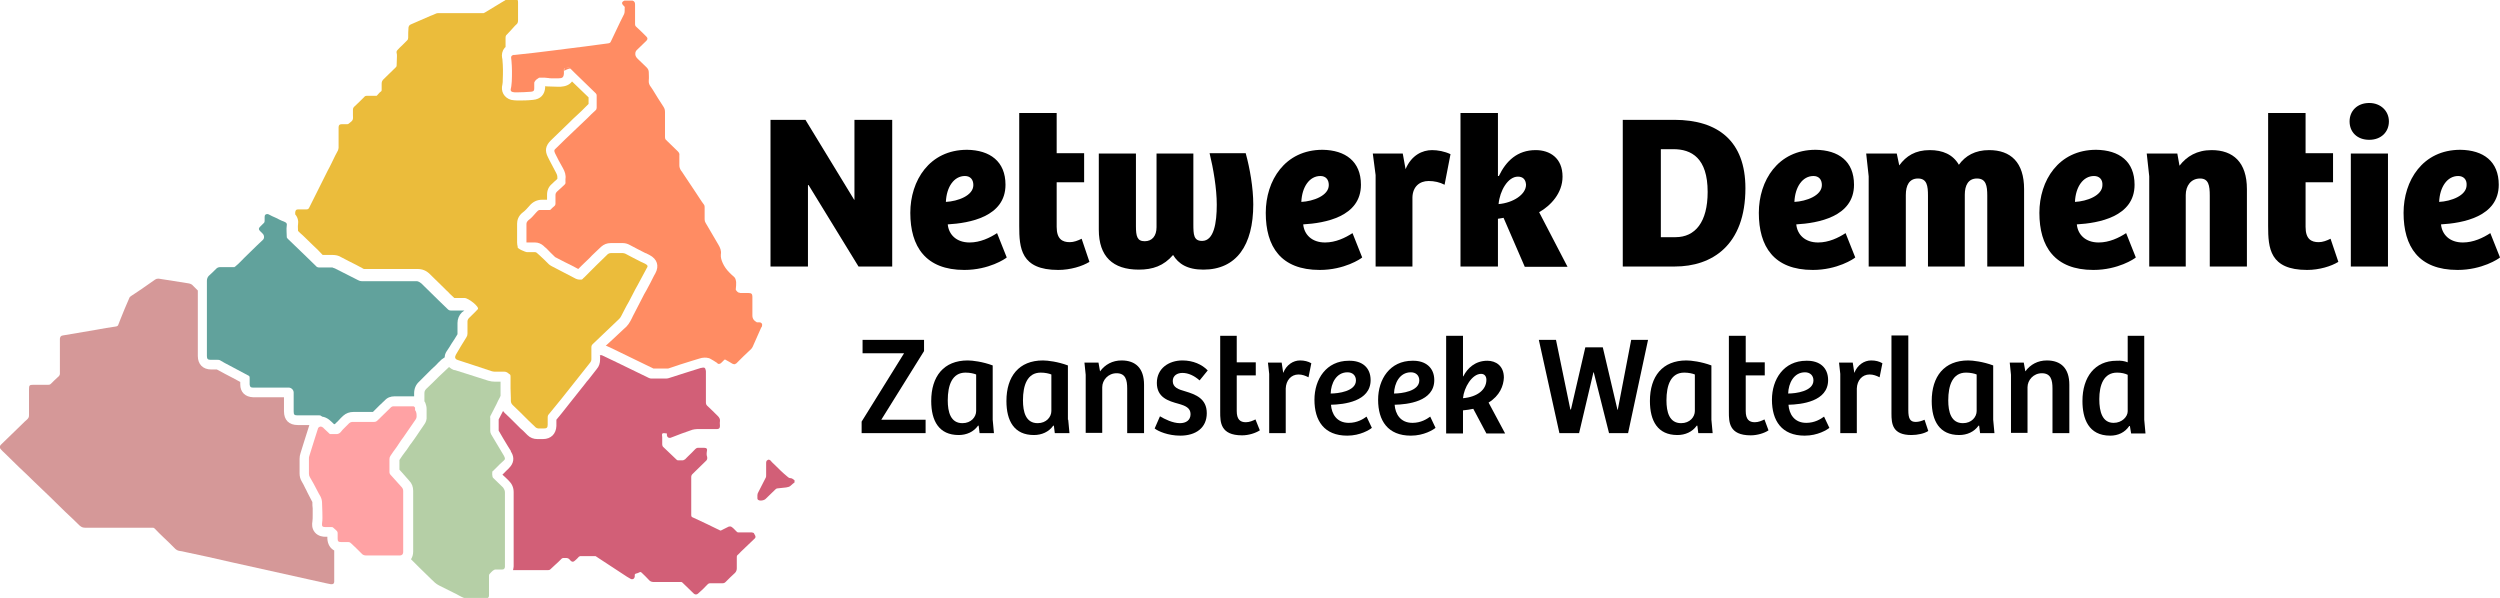 <?xml version="1.0" encoding="utf-8"?>
<!-- Generator: Adobe Illustrator 26.0.2, SVG Export Plug-In . SVG Version: 6.00 Build 0)  -->
<!DOCTYPE svg PUBLIC "-//W3C//DTD SVG 1.1//EN" "http://www.w3.org/Graphics/SVG/1.1/DTD/svg11.dtd">
<svg version="1.1" id="Laag_1" xmlns:x="http://ns.adobe.com/Extensibility/1.0/" xmlns:i="http://ns.adobe.com/AdobeIllustrator/10.0/" xmlns:graph="http://ns.adobe.com/Graphs/1.0/"
	 xmlns="http://www.w3.org/2000/svg" xmlns:xlink="http://www.w3.org/1999/xlink" x="0px" y="0px" width="801.1px" height="191.6px"
	 viewBox="0 0 801.1 191.6" style="enable-background:new 0 0 801.1 191.6;" xml:space="preserve">
<style type="text/css">
	.st0{fill:#D25F77;}
	.st1{fill:#D59898;}
	.st2{fill:#FF8C63;}
	.st3{fill:#61A29C;}
	.st4{fill:#B5CFA6;}
	.st5{fill:#FFA2A4;}
	.st6{fill:#EBBC3B;}
</style>
<g>
	<g>
		<path d="M285.9,38.4v47h-10.8l-16-26.1c-0.1,0-0.1,0-0.2,0v26.1h-12v-47h11.2L273.7,64c0.1,0,0.1,0,0.1,0V38.4H285.9z"/>
		<path d="M322.2,59.2c0,10.3-11.6,12.3-18.5,12.7c0.3,3.2,2.7,5.8,7,5.8c3.4,0,6.5-1.5,8.8-3l3.1,7.8c-0.4,0.4-5.7,4-13.6,4
			c-12.4,0-17.3-7.5-17.3-18.3c0-10.3,6.1-20.2,18.2-20.2C317.2,48.1,322.2,51.7,322.2,59.2z M309.2,56.4c-3.5,0-5.9,3.5-6.1,8.3
			c3.8-0.2,8.8-2,8.8-5.4C311.9,57.5,310.9,56.4,309.2,56.4z"/>
		<path d="M338.6,36.2v12.9h8.8v9.3h-8.8v14.3c0,3.9,1.8,4.9,4.2,4.9c1.3,0,2.6-0.5,3.8-1.1l2.5,7.4c-2.2,1.4-6.1,2.6-10,2.6
			c-12,0-12.5-7-12.5-14.1V36.2H338.6z"/>
		<path d="M399.2,49.2c1.3,4.7,2.4,11,2.4,16.3c0,13.1-5.4,20.9-16,20.9c-5.2,0-8-1.9-9.7-4.7c-3,3.5-6.5,4.7-11,4.7
			c-8.3,0-12.8-4.2-12.8-12.8V49.2h11.9v23.3c0,3.2,0.4,4.8,2.8,4.8c2.4,0,3.8-1.7,3.8-4.5V49.2h11.8v22.6c0,3.4,0.1,5.4,2.8,5.4
			c3.8,0,4.7-5.8,4.7-11.6c0-5.2-1.1-11.6-2.3-16.5H399.2z"/>
		<path d="M436.1,59.2c0,10.3-11.6,12.3-18.5,12.7c0.3,3.2,2.7,5.8,7,5.8c3.4,0,6.5-1.5,8.8-3l3.1,7.8c-0.4,0.4-5.7,4-13.6,4
			c-12.5,0-17.3-7.5-17.3-18.3c0-10.3,6.1-20.2,18.2-20.2C431.1,48.1,436.1,51.7,436.1,59.2z M423.1,56.4c-3.5,0-5.9,3.5-6.1,8.3
			c3.8-0.2,8.8-2,8.8-5.4C425.8,57.5,424.8,56.4,423.1,56.4z"/>
		<path d="M452.6,85.4h-11.8V56.1l-0.9-6.9h9.6l0.9,5c1.9-4.5,5.4-6.1,8.5-6.1c1.8,0,4,0.4,5.9,1.3l-1.9,9.8
			c-1.5-0.8-3.3-1.2-5.1-1.2c-3,0-5.1,1.9-5.2,5.2V85.4z"/>
		<path d="M481.8,69.8c-0.4,0.1-1.3,0.2-1.8,0.3v15.3h-12V36.2h12v20.2c0.1,0,0.1,0,0.3,0c2.3-4.8,5.9-8.3,11.8-8.3
			c4.5,0,8.6,2.5,8.6,8.5c0,5.3-3.8,9.3-7.5,11.4l9.1,17.5h-13.7L481.8,69.8z M486.4,56.6c-3.2,0-5.8,4.5-6.2,8.8
			c4.7-0.4,8.8-3.1,8.8-6.2C488.9,57.5,488,56.6,486.4,56.6z"/>
		<path d="M520,38.4h16.5c14.1,0,22.8,6.9,22.8,21.9c0,18.4-10.8,25.1-22.6,25.1H520V38.4z M532.2,76h4.7c6.3,0,10.3-4.8,10.3-14.5
			c0-10.9-5.2-13.7-11-13.7h-4V76z"/>
		<path d="M594.1,59.2c0,10.3-11.6,12.3-18.5,12.7c0.3,3.2,2.7,5.8,7,5.8c3.4,0,6.5-1.5,8.8-3l3.1,7.8c-0.4,0.4-5.7,4-13.6,4
			c-12.5,0-17.3-7.5-17.3-18.3c0-10.3,6.1-20.2,18.2-20.2C589.2,48.1,594.1,51.7,594.1,59.2z M581.1,56.4c-3.5,0-5.9,3.5-6.1,8.3
			c3.8-0.2,8.8-2,8.8-5.4C583.8,57.5,582.8,56.4,581.1,56.4z"/>
		<path d="M598.8,85.4V56.5l-0.8-7.3h9.8l0.8,3.8c2.2-3,5.1-4.9,9.8-4.9c4.1,0,7.4,1.4,9.3,4.7c2.1-2.9,5.2-4.7,9.7-4.7
			c6.9,0,11.2,3.9,11.2,12.5v24.8h-11.8V62.7c0-3.2-0.4-5.5-3.3-5.5c-2.8,0-3.9,2.2-3.9,5.2v23h-11.8V62.7c0-3.1-0.3-5.5-3.2-5.5
			c-2.8,0-3.9,2.2-3.9,5.3v22.9H598.8z"/>
		<path d="M684,59.2c0,10.3-11.6,12.3-18.5,12.7c0.3,3.2,2.7,5.8,7,5.8c3.4,0,6.5-1.5,8.8-3l3.1,7.8c-0.4,0.4-5.7,4-13.6,4
			c-12.4,0-17.3-7.5-17.3-18.3c0-10.3,6.1-20.2,18.2-20.2C679.1,48.1,684,51.7,684,59.2z M671,56.4c-3.5,0-5.9,3.5-6.1,8.3
			c3.8-0.2,8.8-2,8.8-5.4C673.8,57.5,672.7,56.4,671,56.4z"/>
		<path d="M688.7,85.4V56.5l-0.8-7.3h9.8l0.7,3.9c2.3-3,5.6-5,10.3-5c6.9,0,11.3,3.9,11.3,12.5v24.8h-11.9V62.7
			c0-3.3-0.4-5.5-3.1-5.5c-2.9,0-4.6,2.3-4.6,5.3v22.9H688.7z"/>
		<path d="M738.8,36.2v12.9h8.8v9.3h-8.8v14.3c0,3.9,1.8,4.9,4.2,4.9c1.3,0,2.6-0.5,3.8-1.1l2.5,7.4c-2.2,1.4-6.1,2.6-10,2.6
			c-12,0-12.5-7-12.5-14.1V36.2H738.8z"/>
		<path d="M759.2,33c3.7,0,6.3,2.6,6.3,5.9c0,3.4-2.5,5.9-6.3,5.9c-3.9,0-6.3-2.5-6.3-5.9C752.9,35.6,755.3,33,759.2,33z
			 M753.3,85.4V49.2h11.9v36.2H753.3z"/>
		<path d="M800.7,59.2c0,10.3-11.6,12.3-18.5,12.7c0.3,3.2,2.7,5.8,7,5.8c3.4,0,6.5-1.5,8.8-3l3.1,7.8c-0.4,0.4-5.7,4-13.6,4
			c-12.5,0-17.3-7.5-17.3-18.3c0-10.3,6.1-20.2,18.2-20.2C795.8,48.1,800.7,51.7,800.7,59.2z M787.7,56.4c-3.5,0-5.9,3.5-6.1,8.3
			c3.8-0.2,8.8-2,8.8-5.4C790.5,57.5,789.4,56.4,787.7,56.4z"/>
	</g>
	<g>
		<path d="M282.4,134.5h14.2v4.3h-20.5v-3.7l13.6-21.9h-13.3v-4.3h19.7v3.6L282.4,134.5z"/>
		<path d="M318.1,134.5l0.4,4.3h-4.6l-0.3-2.4l-0.2,0c-1.4,2-3.7,3-6.2,3c-6.3,0-8.8-4.5-8.8-10.9c0-7.9,4-13,11.7-13
			c1.5,0,4.8,0.4,8,1.6V134.5z M312.8,120c-0.7-0.3-2-0.6-3.4-0.6c-4.3,0-5.7,4-5.7,8.9c0,3.7,0.9,7.3,4.7,7.3c2.8,0,4.4-2,4.4-3.9
			V120z"/>
		<path d="M342.3,134.5l0.4,4.3H338l-0.3-2.4l-0.2,0c-1.4,2-3.7,3-6.2,3c-6.3,0-8.8-4.5-8.8-10.9c0-7.9,4-13,11.7-13
			c1.5,0,4.8,0.4,8,1.6V134.5z M336.9,120c-0.7-0.3-2-0.6-3.4-0.6c-4.3,0-5.7,4-5.7,8.9c0,3.7,0.9,7.3,4.7,7.3c2.8,0,4.4-2,4.4-3.9
			V120z"/>
		<path d="M347.9,138.8v-18.7l-0.4-3.9h4.5l0.5,2.8c1.6-2.2,4-3.5,6.9-3.5c4.5,0,7.2,2.5,7.2,7.8v15.5h-5.4v-14.3
			c0-2.7-0.5-4.9-3.4-4.9c-2.7,0-4.6,2.2-4.6,4.5v14.6H347.9z"/>
		<path d="M371.7,133.4c1.5,0.9,4.1,2.2,6.4,2.2c1.9,0,3.4-0.9,3.4-2.9c0-2-1.7-2.7-3.8-3.3c-3.3-0.9-7-2-7-6.7s3.9-7.2,8.2-7.2
			c3.4,0,6.3,1.3,8.1,3.2l-2.6,3.2c-1.7-1.5-3.6-2.4-5.5-2.4c-1.6,0-3.1,0.8-3.1,2.6c0,2.1,1.9,2.7,4,3.3c3.3,1,6.9,2.3,6.9,7
			c0,4.7-3.5,7.2-8.5,7.2c-3.9,0-7.1-1.4-8.2-2.3L371.7,133.4z"/>
		<path d="M396.3,107.5v8.6h6.1v4.2h-6.1v11.4c0,2.7,1.1,3.6,2.9,3.6c1.2,0,2.3-0.5,3.1-0.9l1.4,3.5c-1.4,0.9-3.6,1.6-5.7,1.6
			c-7,0-7-4.3-7-7.5v-24.4H396.3z"/>
		<path d="M412.1,138.8h-5.4v-19l-0.4-3.6h4.4l0.5,3.3c1-2.6,3.2-4,5.4-4c1.3,0,2.6,0.3,3.6,0.9l-0.9,4.5c-1-0.5-2-0.9-3.2-0.9
			c-2.4,0-4,1.9-4.1,4.5V138.8z"/>
		<path d="M439.2,121.8c0,6.9-8.6,7.8-12.7,7.9c0.2,2.9,1.8,5.8,5.7,5.8c2.7,0,4.6-1.2,5.7-2l1.7,3.6c-0.7,0.6-3.7,2.5-7.9,2.5
			c-7.4,0-10.5-4.8-10.5-11.5c0-6.6,3.8-12.5,11-12.5C436.5,115.5,439.2,117.8,439.2,121.8z M431.8,119.3c-3.6,0-5.3,3.5-5.4,6.8
			c2.4,0,8.1-0.7,8.1-4.2C434.5,120.3,433.4,119.3,431.8,119.3z"/>
		<path d="M459.6,121.8c0,6.9-8.6,7.8-12.7,7.9c0.2,2.9,1.8,5.8,5.7,5.8c2.7,0,4.6-1.2,5.7-2l1.7,3.6c-0.7,0.6-3.7,2.5-7.9,2.5
			c-7.4,0-10.5-4.8-10.5-11.5c0-6.6,3.8-12.5,11-12.5C456.8,115.5,459.6,117.8,459.6,121.8z M452.1,119.3c-3.6,0-5.3,3.5-5.4,6.8
			c2.4,0,8.1-0.7,8.1-4.2C454.8,120.3,453.7,119.3,452.1,119.3z"/>
		<path d="M477,129l5.3,9.9h-6l-4.2-7.9c-1,0.2-2.1,0.4-3.3,0.5v7.4h-5.4v-31.3h5.4v13h0.1c1.3-2.6,3.8-5,7.7-5
			c2.7,0,5.3,1.6,5.3,5.4C481.8,123.6,480.6,126.8,477,129z M474.6,119.8c-2.9,0-5.5,4.4-5.8,7.8c4.6-0.4,7.5-2.7,7.5-5.9
			C476.3,120.7,475.8,119.8,474.6,119.8z"/>
		<path d="M510.7,119.3c0,0-0.1,0-0.1,0l-4.6,19.5h-6.3l-6.6-29.9h5.5l4.6,22.3h0.2l4.6-19.9h5.6l4.7,20c0,0,0,0,0.1,0l4.3-22.4h5.4
			l-6.4,29.9h-6.1L510.7,119.3z"/>
		<path d="M548.4,134.5l0.4,4.3h-4.6l-0.3-2.4l-0.2,0c-1.4,2-3.7,3-6.2,3c-6.3,0-8.8-4.5-8.8-10.9c0-7.9,4-13,11.7-13
			c1.5,0,4.8,0.4,8,1.6V134.5z M543.1,120c-0.7-0.3-2-0.6-3.4-0.6c-4.3,0-5.7,4-5.7,8.9c0,3.7,0.9,7.3,4.7,7.3c2.8,0,4.4-2,4.4-3.9
			V120z"/>
		<path d="M559.4,107.5v8.6h6.1v4.2h-6.1v11.4c0,2.7,1.1,3.6,2.9,3.6c1.2,0,2.3-0.5,3.1-0.9l1.3,3.5c-1.3,0.9-3.6,1.6-5.7,1.6
			c-7,0-7-4.3-7-7.5v-24.4H559.4z"/>
		<path d="M585.8,121.8c0,6.9-8.6,7.8-12.7,7.9c0.2,2.9,1.8,5.8,5.7,5.8c2.7,0,4.6-1.2,5.7-2l1.7,3.6c-0.7,0.6-3.7,2.5-7.9,2.5
			c-7.4,0-10.5-4.8-10.5-11.5c0-6.6,3.8-12.5,11-12.5C583.1,115.5,585.8,117.8,585.8,121.8z M578.4,119.3c-3.6,0-5.3,3.5-5.4,6.8
			c2.4,0,8.1-0.7,8.1-4.2C581.1,120.3,580,119.3,578.4,119.3z"/>
		<path d="M595.1,138.8h-5.4v-19l-0.4-3.6h4.4l0.5,3.3c1-2.6,3.2-4,5.4-4c1.4,0,2.6,0.3,3.6,0.9l-0.9,4.5c-1-0.5-2-0.9-3.2-0.9
			c-2.4,0-4,1.9-4.1,4.5V138.8z"/>
		<path d="M611.5,107.6v23.8c0,2.8,0.6,3.8,2.4,3.8c0.9,0,1.9-0.3,2.8-0.7l1.2,3.6c-1.2,0.8-3.4,1.3-5.4,1.3c-6.1,0-6.4-3.6-6.4-6.9
			v-25H611.5z"/>
		<path d="M638.7,134.5l0.4,4.3h-4.6l-0.3-2.4l-0.2,0c-1.4,2-3.7,3-6.2,3c-6.3,0-8.8-4.5-8.8-10.9c0-7.9,4-13,11.7-13
			c1.5,0,4.8,0.4,8,1.6V134.5z M633.4,120c-0.7-0.3-2-0.6-3.4-0.6c-4.3,0-5.7,4-5.7,8.9c0,3.7,0.9,7.3,4.7,7.3c2.8,0,4.4-2,4.4-3.9
			V120z"/>
		<path d="M644.4,138.8v-18.7l-0.4-3.9h4.5l0.5,2.8c1.6-2.2,4-3.5,6.9-3.5c4.5,0,7.2,2.5,7.2,7.8v15.5h-5.4v-14.3
			c0-2.7-0.5-4.9-3.4-4.9c-2.7,0-4.6,2.2-4.6,4.5v14.6H644.4z"/>
		<path d="M681.8,116.1v-8.5h5.3v26.9l0.4,4.4h-4.6l-0.4-2.4l-0.2,0c-1.4,2.1-3.6,3.1-6.1,3.1c-7,0-8.9-5.5-8.9-11.1
			c0-7.7,4-12.9,10.9-12.9C679.7,115.5,680.8,115.7,681.8,116.1z M681.8,120.1c-0.8-0.4-2-0.7-3.4-0.7c-4.3,0-5.7,4-5.7,8.5
			c0,4.1,1,7.6,4.6,7.6c2.7,0,4.5-2,4.5-3.7V120.1z"/>
	</g>
	<g>
		<g>
			<path class="st0" d="M254.6,153.9v0.7c-0.4,0.3-0.8,0.6-1.2,1c-0.4,0.4-0.9,0.5-1.5,0.6c-0.9,0.1-1.9,0.2-2.8,0.3
				c-0.3,0-0.4,0.2-0.6,0.3c-1.1,1-2.1,2.1-3.2,3.1c-0.3,0.3-1,0.5-1.5,0.5c-0.2,0-0.4,0-0.6-0.1c-0.3-0.1-0.5-0.3-0.5-0.6
				c0-0.7-0.1-1.4,0.3-2c0.8-1.5,1.5-3,2.3-4.5c0.2-0.3,0.2-0.6,0.2-0.9c0-1.3,0-2.5,0-3.8c0-0.4,0-0.9,0.5-1.1
				c0.1-0.1,0.2-0.1,0.3-0.1c0.3,0,0.6,0.2,0.8,0.5c0.3,0.3,0.6,0.7,1,1c1.4,1.4,2.8,2.8,4.3,4c0.2,0.2,0.5,0.4,0.8,0.4
				C253.8,153.2,254.2,153.6,254.6,153.9z"/>
		</g>
		<g>
			<path class="st1" d="M69.5,117.3c-0.6,0-1.1,0-1.7,0c-0.8,0-1.5,0-2.3,0C66.8,117.3,68.1,117.3,69.5,117.3z"/>
			<path class="st1" d="M107.1,176.4c0,3.1,0,6.3,0,9.4c0,0.2,0,0.5,0,0.7c-0.1,0.5-0.3,0.7-0.8,0.7c-0.1,0-0.2,0-0.3,0
				c-0.5-0.1-1-0.2-1.5-0.3c-5.4-1.2-10.8-2.4-16.2-3.6c-4.8-1.1-9.6-2.1-14.4-3.2c-4.8-1.1-9.6-2.2-14.5-3.2
				c-0.7-0.2-1.4-0.3-2.1-0.4c-0.4-0.1-0.8-0.3-1.1-0.6c-1.3-1.3-2.6-2.6-4-3.9c-0.9-0.8-1.7-1.7-2.6-2.6c-0.2-0.2-0.3-0.2-0.5-0.3
				c0,0-0.1,0-0.1,0c-0.1,0-0.2,0-0.2,0h0c-1,0-2.1,0-3.1,0h-8.5c-3.3,0-6.6,0-9.9,0c0,0,0,0,0,0c-0.5,0-1-0.1-1.4-0.4
				c-0.1-0.1-0.3-0.2-0.4-0.3c-1.5-1.5-3.1-3-4.7-4.5c-1.6-1.6-3.3-3.2-4.9-4.8c-1.6-1.5-3.2-3.1-4.8-4.6c-1.6-1.6-3.3-3.2-4.9-4.7
				c-1.6-1.6-3.2-3.1-4.8-4.7c-0.4-0.4-0.8-0.7-1.1-1.1c-0.5-0.5-0.5-1,0-1.5c1.1-1.1,2.3-2.2,3.4-3.3c1.1-1.1,2.2-2.1,3.3-3.2
				c0.6-0.6,1.1-1.1,1.7-1.6c0.4-0.4,0.6-0.7,0.6-1.3c0-2.8,0-5.5,0-8.3c0-1.3,0.1-1.5,1.4-1.5c1.6,0,3.2,0,4.8,0h0
				c0.4,0,0.6-0.1,0.9-0.4c0.7-0.7,1.5-1.5,2.3-2.2c0.3-0.2,0.4-0.5,0.5-0.8c0,0,0-0.1,0-0.1c0-0.1,0-0.2,0-0.4c0-3.4,0-6.9,0-10.3
				c0-0.2,0-0.4,0-0.6c0.1-0.6,0.3-0.9,0.9-1c3.5-0.6,7-1.2,10.6-1.8c2.2-0.4,4.4-0.8,6.6-1.1c0.3-0.1,0.5-0.2,0.6-0.5
				c0.2-0.6,0.5-1.2,0.7-1.8c0.9-2.2,1.8-4.5,2.8-6.7c0.1-0.4,0.4-0.6,0.7-0.8c1.1-0.7,2.2-1.5,3.3-2.2c1.4-1,2.9-2,4.3-3
				c0.3-0.2,0.6-0.3,0.9-0.3c0.1,0,0.2,0,0.3,0c3.2,0.5,6.4,1,9.5,1.5c0.6,0.1,1.1,0.3,1.5,0.8c0.5,0.5,1,1,1.5,1.5
				c0,1.9,0,3.9,0,5.8v8.5c0,2.2,0,4.5,0,6.7c0,2.6,1.6,4.3,4.3,4.3c0.4,0,0.7,0,1.1,0c0.2,0,0.5,0,0.7,0c0.5,0.3,1,0.5,1.5,0.8
				c0.4,0.2,0.8,0.4,1.1,0.6c0.8,0.4,1.5,0.8,2.3,1.2c0.9,0.5,1.7,0.9,2.6,1.4c0,0.2,0,0.5,0,0.8c0,2.5,1.6,4,4.1,4.1
				c0.1,0,0.2,0,0.3,0l0.2,0H91v1.1c0,1.1,0,2.3,0,3.4c0,2.8,1.6,4.4,4.4,4.4l0.2,0l0.1,0h0.1l1.6,0h1.7c0,0,0,0.1,0,0.1
				c-0.6,2-1.3,4-1.9,6l-0.9,2.9c-0.2,0.6-0.3,1.2-0.3,1.8v0.5c0,1.4,0,2.8,0,4.2c0,0.9,0.2,1.8,0.7,2.6c0.4,0.7,0.8,1.4,1.1,2.1
				c0.2,0.4,0.5,0.9,0.7,1.4c0.5,0.9,1,1.9,1.5,2.9c0.1,0.1,0.1,0.1,0.1,0.3c0,0.7,0,1.3,0.1,1.9c0,0.4,0,0.8,0,1.2
				c0,0.3,0,0.6,0,0.9c0,0.8,0,1.5-0.1,2.2c-0.1,0.5-0.3,2.1,0.8,3.4c1.1,1.3,2.7,1.4,3.3,1.4c0.2,0,0.5,0,0.7,0c0,0.1,0,0.2,0,0.3
				l0,0.3C105,174.4,105.8,175.7,107.1,176.4z"/>
		</g>
		<g>
			<path class="st2" d="M192.3,110.7c0,0,0,0.1,0,0.1C192.3,110.7,192.3,110.7,192.3,110.7L192.3,110.7z"/>
			<path class="st2" d="M244.2,104.3c0,0.3-0.1,0.5-0.3,0.7c-0.9,2-1.8,4-2.7,6.1c-0.3,0.6-0.7,1-1.2,1.4c-1.2,1.1-2.4,2.3-3.5,3.4
				c-0.2,0.2-0.3,0.3-0.5,0.5c-0.1,0.1-0.1,0.1-0.2,0.1c0,0-0.1,0-0.1,0.1c-0.1,0-0.1,0.1-0.2,0.1c-0.1,0-0.1,0-0.2,0
				c0,0-0.1,0-0.1,0c-0.2,0-0.4-0.1-0.6-0.2c-0.6-0.4-1.2-0.7-1.9-1.1c-0.2-0.1-0.3-0.2-0.4-0.2c-0.1,0-0.2,0.1-0.4,0.3
				c-0.2,0.2-0.5,0.5-0.7,0.7c-0.3,0.3-0.5,0.4-0.7,0.4c-0.1,0-0.1,0-0.2,0c-0.1,0-0.1,0-0.2,0c0,0-0.1,0-0.1-0.1c0,0-0.1,0-0.1-0.1
				c0,0-0.1-0.1-0.1-0.1c-0.8-0.5-1.5-1-2.3-1.4c-0.2-0.1-0.5-0.2-0.7-0.2c0,0,0,0,0,0h0c0,0,0,0,0,0c-0.3-0.1-0.6-0.1-1-0.1
				c-0.6,0-1.1,0.1-1.7,0.3l0,0l-2.3,0.7c-2.6,0.8-5.1,1.6-7.7,2.5c-0.1,0-0.1,0-0.2,0c-0.8,0-1.5,0-2.3,0c-0.7,0-1.4,0-2.2,0
				c-3.4-1.7-6.9-3.3-10.3-5c-1.8-0.9-3.1-1.5-4.4-2.1c-0.2-0.1-0.4-0.2-0.6-0.2c0.8-0.7,1.5-1.4,2.3-2.1c1.1-1,2.1-2,3.2-3
				c0.4-0.3,0.7-0.7,1.1-1c0.5-0.5,0.9-1.1,1.3-1.8c0.3-0.5,0.5-1,0.8-1.6c0.5-1,1-2,1.5-2.9c0.5-1,1-2,1.5-2.9
				c0.4-0.8,0.8-1.6,1.3-2.4c0.9-1.6,1.7-3.2,2.5-4.8l0.4-0.7c1.3-2.4,0.6-4.6-1.9-5.9c-0.3-0.1-0.5-0.3-0.8-0.4
				c-0.2-0.1-0.3-0.2-0.5-0.2c-1.7-0.9-3.4-1.7-5-2.6c-0.7-0.4-1.5-0.6-2.2-0.6h-3.9c-1.2,0-2.2,0.4-3.1,1.2c-0.7,0.6-1.3,1.3-2,1.9
				c-0.6,0.6-1.2,1.1-1.7,1.7c-0.8,0.8-1.6,1.5-2.4,2.3c-0.4,0.4-0.8,0.8-1.2,1.2c-1.4-0.8-2.9-1.5-4.3-2.2c-1-0.5-1.9-1-2.9-1.5
				l0,0c-0.1,0-0.1-0.1-0.2-0.1c-1-1-2-1.9-2.8-2.8c-0.2-0.2-0.4-0.3-0.6-0.5c-0.1-0.1-0.2-0.2-0.3-0.3c-0.8-0.7-1.7-1.1-2.8-1.1
				l-0.6,0c-0.3,0-0.6,0-0.9,0c-0.3,0-0.6,0-0.8,0c-0.1,0-0.3,0-0.4,0h0c0-2,0-3.9,0-5.9c0-0.5,0.2-0.8,0.6-1.2
				c1-0.7,1.8-1.7,2.6-2.6c0,0,0.1-0.1,0.1-0.1c0,0,0.1-0.1,0.1-0.1c0.1-0.1,0.2-0.2,0.3-0.3c0,0,0.1,0,0.1-0.1c0,0,0,0,0.1,0
				c0,0,0,0,0,0c0.1,0,0.1,0,0.2-0.1c0,0,0.1,0,0.1,0c0,0,0,0,0,0c0,0,0.1,0,0.1,0c0,0,0.1,0,0.1,0h0c0,0,0,0,0,0c0.1,0,0.2,0,0.3,0
				c0.2,0,0.3,0,0.5,0c0.2,0,0.3,0,0.5,0c0.2,0,0.5,0,0.7,0c0.2,0,0.5,0,0.8,0h0.1c0.2,0,0.4,0,0.5-0.2c0.4-0.4,0.8-0.8,1.2-1.1
				c0.2-0.2,0.3-0.4,0.3-0.7c0-0.9,0-1.8,0-2.7c0-0.5,0.1-0.8,0.5-1.2c0.8-0.7,1.6-1.5,2.4-2.2c0.2-0.2,0.4-0.5,0.3-0.8
				c0-0.3,0-0.7,0-1c0.2-1.3-0.2-2.4-0.8-3.5c-0.9-1.5-1.7-3.1-2.5-4.7c-0.4-0.9-0.4-1.1,0.3-1.7c1.9-1.9,3.9-3.8,5.9-5.7
				c1.4-1.3,2.7-2.6,4.1-3.9c0.9-0.9,1.8-1.8,2.7-2.6c0.2-0.2,0.3-0.5,0.3-0.8c0-1.3,0-2.6,0-3.9c0-0.3-0.1-0.5-0.3-0.7
				c-2.2-2.2-4.5-4.3-6.7-6.5c-0.2-0.2-0.5-0.5-0.7-0.7c-0.2-0.2-0.5-0.5-0.7-0.7c0,0,0,0,0,0c-0.2-0.2-0.3-0.3-0.5-0.3
				c-0.1,0-0.2,0-0.2,0c0,0,0,0-0.1,0c-0.4,0.1-0.9,0.1-1.2,0.3c-0.1,0.1-0.1,0.2-0.1,0.3v0c0,0,0,0.1,0,0.1c0,0.1,0,0.1,0,0.2
				c0,0.1,0,0.1,0,0.2c0,0,0,0.1,0,0.1c0,0,0,0.1,0,0.1c0,0,0,0.1,0,0.1c0,0,0,0.1,0,0.1c0,0.1,0,0.2,0,0.4
				c-0.1,1.2-0.5,1.5-1.7,1.5c-0.1,0-0.3,0-0.4,0c-0.4,0-0.8,0-1.3,0c-0.2,0-0.3,0-0.5,0h-0.1c-0.3,0-0.7,0-1-0.1c0,0-0.1,0-0.1,0
				c-0.3,0-0.7-0.1-1-0.1c-0.2,0-0.4,0-0.6,0c-0.2,0-0.4,0-0.6,0c-0.1,0-0.1,0-0.2,0c0,0-0.1,0-0.1,0c-0.1,0-0.1,0-0.2,0
				c-0.1,0-0.2,0-0.3,0.1c0,0,0,0,0,0c0,0,0,0,0,0c0,0,0,0,0,0c0,0-0.1,0-0.1,0.1c-0.1,0-0.1,0.1-0.2,0.1c0,0-0.1,0.1-0.1,0.1
				c-0.1,0-0.1,0.1-0.2,0.1c0,0-0.1,0.1-0.1,0.1c0,0-0.1,0.1-0.1,0.1c-0.1,0.1-0.2,0.2-0.3,0.3c0,0.1-0.1,0.1-0.1,0.2
				c-0.2,0.2-0.2,0.4-0.2,0.6c0,0.5,0,1.1,0,1.6c0,0.8-0.2,1-1,1.1c-1.5,0.1-3.1,0.2-4.6,0.2h-0.1c-0.4,0-0.8,0-1.2-0.1
				c-0.5-0.1-0.8-0.5-0.6-1.1c0.2-0.7,0.2-1.5,0.3-2.3c0.1-2.2,0.1-4.4-0.1-6.6c0-0.3-0.1-0.6-0.1-0.9c-0.1-0.5,0.2-0.9,0.8-1
				c0.1,0,0.2,0,0.4,0c4.1-0.4,8.1-0.9,12.1-1.4c3.4-0.4,6.8-0.9,10.3-1.3c2.5-0.3,5-0.7,7.5-1c0.5-0.1,0.7-0.2,0.9-0.7
				c1-2.1,2-4.2,3-6.3c0.4-0.8,0.8-1.6,1.2-2.4c0.3-0.7,0.1-1.5,0.2-2.2c0-0.1-0.1-0.2-0.2-0.3c-0.1-0.1-0.2-0.2-0.2-0.2
				c-0.7-0.7-0.6-1.2,0.3-1.6c0.4,0,0.9,0,1.3,0c0.4,0,0.9,0,1.3,0c0.6,0.2,0.8,0.6,0.8,1.2c0,2.1,0,4.2,0,6.3c0,0.4,0.1,0.7,0.5,1
				c1.1,1,2.1,2,3.1,3c0.5,0.5,0.5,0.9,0,1.4c-1,1-2.1,2-3.1,3c-0.2,0.2-0.3,0.4-0.4,0.8c-0.1,0.8,0.1,1.3,0.7,1.9
				c1,0.9,1.9,1.9,2.9,2.8c0.5,0.5,0.7,1,0.7,1.6c0,0.8,0.1,1.7,0,2.5c-0.1,0.9,0.2,1.6,0.7,2.2c0.2,0.3,0.4,0.6,0.6,0.9
				c1.1,1.8,2.2,3.6,3.4,5.4c0.4,0.6,0.5,1.1,0.5,1.8c0,2.6,0,5.3,0,7.9c0,0.5,0.1,0.8,0.5,1.1c0.1,0,0.1,0.1,0.2,0.2
				c1.1,1.1,2.3,2.2,3.4,3.3c0.4,0.4,0.6,0.8,0.5,1.3c0,1.1,0,2.1,0,3.2c0,0.6,0.2,1.1,0.5,1.6c0.3,0.4,0.6,0.8,0.9,1.3
				c1.3,1.9,2.5,3.8,3.8,5.7c0.9,1.3,1.7,2.7,2.7,4c0.2,0.3,0.2,0.6,0.2,0.9c0,1.3,0,2.5,0,3.8c0,0.4,0.1,0.8,0.3,1.1
				c1.4,2.3,2.7,4.7,4.1,7c0.6,1,1,2,0.8,3.1c-0.1,1,0.2,1.9,0.6,2.8c0.5,1.1,1.2,2.1,2.1,3c0.5,0.5,1,1,1.5,1.4
				c0.5,0.4,0.6,1.1,0.7,1.7c0,0.7,0,1.4-0.1,2.1c-0.1,0.4,0.1,0.6,0.4,0.9c0.1,0.1,0.2,0.2,0.4,0.3c0.1,0,0.1,0.1,0.2,0.1
				c0,0,0.1,0,0.1,0c0,0,0.1,0,0.1,0c0.1,0,0.1,0,0.2,0.1c0,0,0.1,0,0.1,0c0,0,0,0,0,0c0,0,0,0,0.1,0c0,0,0,0,0.1,0
				c0.1,0,0.1,0,0.2,0h0c0,0,0.1,0,0.1,0c0.1,0,0.1,0,0.2,0c0,0,0,0,0.1,0c0,0,0.1,0,0.1,0c0.2,0,0.5,0,0.7,0c0.3,0,0.7,0,1,0
				c0.9,0,1.2,0.3,1.2,1.2c0,2,0,4,0,6c0,0.7,0.2,1.1,0.6,1.6c0.1,0,0.1,0.1,0.2,0.1c0.1,0.1,0.1,0.1,0.2,0.2
				c0.1,0.1,0.1,0.1,0.2,0.1c0,0,0.1,0.1,0.1,0.1c0,0,0.1,0,0.1,0.1c0,0,0.1,0,0.1,0c0,0,0.1,0,0.1,0c0,0,0.1,0,0.1,0
				c0.1,0,0.1,0,0.2,0c0.1,0,0.2,0,0.3,0c0,0,0.1,0,0.1,0c0.1,0,0.3,0,0.4,0.1C244.1,103.6,244.3,103.8,244.2,104.3z"/>
			<path class="st2" d="M182.9,21.9c-0.6,0.1-1.3,0.3-2.1,0.8c0-0.1,0-0.1,0-0.2c0-0.1,0-0.1,0-0.2c0,0,0-0.1,0-0.1v0
				c0-0.1,0-0.2,0.1-0.3c0.3-0.2,0.8-0.2,1.2-0.3c0,0,0,0,0.1,0c0.1,0,0.2,0,0.2,0C182.5,21.6,182.7,21.7,182.9,21.9
				C182.9,21.9,182.9,21.9,182.9,21.9z"/>
		</g>
		<g>
			<path class="st0" d="M241.9,172.5c-1.5,1.4-3,2.9-4.5,4.3c-0.4,0.4-0.7,0.8-1.1,1.1c-0.2,0.2-0.2,0.4-0.2,0.7c0,1.2,0,2.3,0,3.5
				c0,0.6-0.2,1.1-0.6,1.5c-1,0.9-2,1.9-3,2.9c-0.3,0.3-0.6,0.4-1,0.4h0c-0.3,0-0.7,0-1,0H229c-0.5,0-0.9,0-1.4,0h0
				c-0.4,0-0.6,0.1-0.9,0.4c-0.9,1-1.9,1.9-2.9,2.8c-0.3,0.3-0.6,0.4-0.8,0.4s-0.5-0.1-0.8-0.4c-1.1-1.1-2.2-2.1-3.3-3.2
				c-0.1-0.1-0.1-0.1-0.2-0.2c-0.1-0.1-0.2-0.1-0.3-0.2c0,0,0,0-0.1,0c0,0-0.1,0-0.1,0c0,0-0.1,0-0.1,0c-0.1,0-0.1,0-0.2,0
				c0,0,0,0,0,0c-0.9,0-1.8,0-2.7,0h-2c-1.2,0-2.4,0-3.6,0h0c-0.6,0-1-0.1-1.4-0.4c-0.1-0.1-0.2-0.2-0.3-0.3
				c-0.7-0.8-1.5-1.5-2.3-2.3c-0.2-0.2-0.3-0.2-0.4-0.2c-0.1,0-0.2,0-0.3,0.1c-0.4,0.2-0.7,0.3-1.1,0.4c-0.3,0.1-0.4,0.2-0.4,0.5
				c0,0.2,0,0.3,0,0.5c-0.1,0.5-0.4,0.8-0.8,0.8c-0.2,0-0.3,0-0.5-0.1c-0.4-0.2-0.8-0.5-1.2-0.7c-3-2-6-3.9-9-5.9
				c-0.3-0.2-0.6-0.4-0.9-0.6c-0.1-0.1-0.2-0.1-0.3-0.1c0,0-0.1,0-0.1,0c-0.1,0-0.1,0-0.2,0h0c-0.7,0-1.4,0-2.2,0
				c-0.6,0-1.3,0-1.9,0h0c-0.1,0-0.2,0-0.2,0c0,0,0,0-0.1,0c0,0-0.1,0-0.1,0c-0.1,0-0.1,0.1-0.2,0.1c-0.1,0-0.1,0.1-0.2,0.1
				c-0.3,0.4-0.7,0.7-1.1,1.1c-0.3,0.3-0.6,0.5-0.9,0.5c-0.2,0-0.4-0.1-0.6-0.3c0,0-0.1-0.1-0.1-0.1c0,0-0.1-0.1-0.1-0.1
				c-0.1-0.2-0.3-0.3-0.4-0.4c0,0-0.1-0.1-0.1-0.1c-0.2-0.1-0.5-0.2-0.7-0.2c-0.1,0-0.2,0-0.2,0c-0.1,0-0.2,0-0.3,0
				c-0.2,0-0.3,0-0.5,0c-0.2,0-0.3,0.1-0.5,0.2c-0.7,0.7-1.4,1.4-2.1,2c-0.5,0.5-1,0.9-1.5,1.4c-0.3,0.3-0.6,0.3-1,0.3
				c-3.6,0-7.2,0-10.9,0c0,0-0.1,0-0.1,0c0-0.2,0.1-0.3,0.1-0.5c0.1-0.4,0.1-0.7,0.1-0.9v-5.9c0-5.9,0-11.8,0-17.7
				c0-1.4-0.5-2.6-1.5-3.6c-0.7-0.7-1.4-1.4-2.1-2c0.3-0.3,0.6-0.6,0.9-0.9c0.2-0.2,0.3-0.3,0.5-0.5c0.3-0.2,0.5-0.5,0.8-0.8
				c1.4-1.4,1.7-3.2,0.7-4.9c-0.1-0.1-0.2-0.3-0.2-0.4l0-0.1l-1-1.6c-1-1.6-1.9-3.2-2.9-4.9c0-1.2,0-2.4,0-3.6
				c0.5-0.9,0.9-1.8,1.4-2.7c0.2,0.2,0.3,0.4,0.5,0.6c1.2,1.1,2.4,2.3,3.6,3.5c0.5,0.5,1,1,1.5,1.5c0.3,0.2,0.5,0.5,0.8,0.7
				c0.5,0.5,0.9,0.9,1.4,1.4c0.9,0.9,2,1.3,3.2,1.3l0.1,0h1.7c2.6,0,4.2-1.7,4.3-4.2v-0.1c0-0.6,0-1.2,0-1.9
				c1.1-1.3,2.3-2.8,3.7-4.6c1.8-2.3,3.6-4.5,5.4-6.8c0.4-0.5,0.8-1.1,1.3-1.6c0.8-1.1,1.7-2.1,2.5-3.2c0.8-0.9,1.1-2,1.1-3.1V115
				c0-0.4,0-0.8,0-1.2c-0.1,0-0.2,0-0.2,0.1c0.1,0,0.2-0.1,0.2-0.1h0.1c0.1,0,0.2,0,0.3,0c0.1,0,0.2,0.1,0.3,0.1
				c1.5,0.7,2.9,1.4,4.4,2.1c3.5,1.7,7,3.4,10.5,5.1c0.1,0,0.2,0.1,0.2,0.1c0,0,0.1,0,0.1,0c0.2,0.1,0.4,0.1,0.6,0.1h0
				c0.8,0,1.6,0,2.4,0c0.8,0,1.6,0,2.3,0h0c0.4,0,0.7-0.1,1-0.2c3.3-1.1,6.7-2.1,10.1-3.2c0,0,0,0,0.1,0c0.3-0.1,0.5-0.1,0.7-0.1
				c0.1,0,0.1,0,0.2,0c0.1,0,0.2,0.1,0.3,0.2c0.1,0.1,0.1,0.1,0.1,0.2c0.1,0.2,0.2,0.5,0.2,0.8c0,3.3,0,6.6,0,9.9
				c0,0.5,0.1,0.8,0.4,1.1c1.2,1.1,2.3,2.2,3.4,3.3c0.5,0.5,0.8,1,0.7,1.7c-0.1,0.5,0,1,0,1.5c0,0.7-0.3,1-1,1c-0.1,0-0.1,0-0.2,0
				c-0.1,0-0.2,0-0.3,0c-1.1,0-2.1,0-3.2,0c-0.9,0-1.8,0-2.7,0h0c-0.5,0-0.9,0.1-1.4,0.2c-2.3,0.8-4.6,1.6-6.8,2.5
				c-0.1,0-0.2,0.1-0.3,0.1c-0.1,0-0.2,0-0.3,0c-0.4,0-0.7-0.3-0.8-0.8c0-0.2,0-0.4,0-0.6h0c-0.3,0-0.6-0.1-0.9-0.1
				c-0.2,0-0.4,0-0.5,0.1c-0.3,0.2-0.1,0.8-0.1,1.2c0,0.8,0,1.5,0,2.3c0,0.3,0.1,0.6,0.3,0.8c1.4,1.3,2.8,2.7,4.2,4
				c0.2,0.2,0.3,0.3,0.5,0.3c0,0,0.1,0,0.1,0h0.1c0.3,0,0.5,0,0.7,0c0.3,0,0.5,0,0.7,0c0.1,0,0.2,0,0.3-0.1c0.2-0.1,0.5-0.2,0.7-0.5
				c0.1-0.1,0.2-0.2,0.3-0.3c0.1-0.1,0.2-0.2,0.4-0.4c0.8-0.7,1.5-1.5,2.3-2.3c0.2-0.2,0.5-0.4,0.8-0.4c0.4,0,0.8,0,1.2,0
				c0.3,0,0.6,0,0.9,0c0.8,0,1,0.4,0.8,1.2c-0.1,0.6-0.1,1.2,0.1,1.7c0.1,0.6,0,1-0.5,1.4c-1.4,1.4-2.8,2.7-4.2,4.1
				c-0.3,0.3-0.4,0.6-0.4,1c0,4,0,8,0,12.1c0,0.4,0.1,0.7,0.5,0.8c2.9,1.3,5.7,2.7,8.6,4.1c0.1,0.1,0.2,0.1,0.3,0.1
				c0.1,0,0.2,0,0.3-0.1c0.7-0.3,1.3-0.7,2-1c0.3-0.2,0.6-0.2,0.8-0.2c0.3,0,0.5,0.2,0.9,0.5c0.4,0.4,0.7,0.7,1.1,1.1
				c0.2,0.2,0.3,0.3,0.5,0.3c0,0,0.1,0,0.1,0c0,0,0,0,0,0c0.1,0,0.2,0,0.3,0c0.5,0,1,0,1.5,0c0.7,0,1.3,0,2,0c0.1,0,0.2,0,0.3,0
				c0.1,0,0.2,0,0.2,0c0.4,0.1,0.7,0.1,0.8,0.5C242.3,172,242.1,172.2,241.9,172.5z"/>
		</g>
		<g>
			<path class="st3" d="M148,100.1c-0.9,0.9-1.4,2.1-1.4,3.4c0,0.6,0,1.1,0,1.7c0,0.6,0,1.3,0,1.9c-0.6,1-1.2,2-1.9,3
				c-0.5,0.8-1,1.7-1.6,2.5c-0.4,0.6-0.6,1.3-0.6,1.9c-0.3,0.2-0.6,0.4-1,0.7c-0.6,0.6-1.3,1.2-1.9,1.9c-0.5,0.4-0.9,0.9-1.4,1.3
				c-0.5,0.5-0.9,0.9-1.4,1.4c-0.9,0.9-1.7,1.7-2.5,2.5c-1.1,1-1.6,2.3-1.6,3.8v0.9c-0.1,0-0.1,0-0.2,0c-0.9,0-1.7,0-2.6,0h-1.9
				l-1.6,0c-1.2,0-2.3,0.4-3.1,1.3c-0.6,0.5-1.1,1.1-1.7,1.6c-0.7,0.7-1.4,1.4-2.1,2.1c-0.8,0-1.6,0-2.5,0h-3.7
				c-1.3,0-2.4,0.4-3.3,1.2c-0.5,0.5-1,0.9-1.4,1.4c-0.3,0.3-0.5,0.6-0.8,0.8c-0.2,0.2-0.4,0.4-0.5,0.5c-0.1,0-0.2,0-0.3,0
				c-0.4-0.4-0.9-0.9-1.4-1.3c-0.7-0.6-1.6-1-2.4-1.1c0,0,0,0,0,0c-0.1-0.1-0.2-0.2-0.3-0.2c0,0-0.1,0-0.1-0.1
				c-0.2-0.1-0.3-0.1-0.5-0.1h-0.6c-0.9,0-1.7,0-2.6,0c-1.1,0-2.2,0-3.3,0c-0.1,0-0.2,0-0.4,0c-1.1,0-1.3-0.2-1.3-1.3c0-2,0-4,0-6
				c0-0.9-0.8-1.6-1.6-1.6H81.6c-0.2,0-0.3,0-0.5,0c-0.8,0-1-0.2-1.1-1c0-0.7,0-1.4,0-2.2c0-0.3-0.1-0.5-0.3-0.6
				c-2.1-1.1-4.1-2.2-6.2-3.3c-1-0.5-1.9-1-2.9-1.6c-0.3-0.2-0.6-0.2-0.9-0.2h-0.1c-0.3,0-0.6,0-1,0c-0.4,0-0.7,0-1.1,0
				c-0.9,0-1.2-0.3-1.2-1.2c0-3.1,0-6.2,0-9.2v-2.9c0-3.4,0-6.7,0-10.1c0-0.6,0-1.3,0-1.9c0-0.6,0.2-1.2,0.6-1.6
				c0.8-0.7,1.6-1.5,2.4-2.3c0.3-0.3,0.7-0.5,1.2-0.5h0c0.5,0,0.9,0,1.4,0h1.4c0.4,0,0.9,0,1.3,0h0c0.1,0,0.2,0,0.2,0
				c0.1,0,0.1,0,0.2,0c0,0,0.1,0,0.1,0c0,0,0.1,0,0.1-0.1c0.1,0,0.2-0.1,0.3-0.2c1-0.8,1.9-1.8,2.8-2.7c1.4-1.3,2.7-2.7,4.1-4
				c0.6-0.6,1.2-1.1,1.8-1.7c0.6-0.5,0.5-1.5,0-2c-0.3-0.3-0.6-0.6-0.9-0.9c-0.5-0.5-0.4-0.9,0-1.3c0.4-0.4,0.7-0.7,1.1-1.1
				c0.3-0.2,0.4-0.5,0.4-0.9c0-0.4,0-0.8,0-1.2c0-0.6,0.3-0.9,0.8-0.9c0.2,0,0.3,0,0.5,0.1c0.8,0.4,1.5,0.8,2.3,1.1
				c0.8,0.4,1.7,0.9,2.6,1.2c0.1,0.1,0.3,0.1,0.4,0.2c0.4,0.2,0.6,0.5,0.5,1c-0.2,1.3,0,2.5,0,3.8c0,0.2,0.2,0.3,0.3,0.5
				c1.8,1.7,3.6,3.5,5.4,5.2c1.2,1.2,2.4,2.3,3.6,3.5c0.1,0.1,0.2,0.2,0.3,0.3c0.1,0,0.1,0.1,0.2,0.1c0.1,0,0.3,0.1,0.4,0.1h0
				c0.5,0,0.9,0,1.4,0c0.5,0,0.9,0,1.4,0c0.4,0,0.7,0,1.1,0c0.1,0,0.3,0,0.4,0c0.1,0,0.2,0,0.3,0.1c0.1,0,0.2,0.1,0.3,0.1
				c0.1,0,0.2,0.1,0.3,0.1c2.5,1.3,5,2.5,7.5,3.8c0.4,0.2,0.7,0.3,1.1,0.3c0,0,0,0,0,0c5.8,0,11.6,0,17.4,0c0,0,0,0,0,0
				c0.3,0,0.6,0,0.9,0.2c0.1,0.1,0.3,0.1,0.4,0.2c0.1,0.1,0.2,0.2,0.4,0.3c1.8,1.8,3.7,3.6,5.5,5.4c1,1,2,1.9,3,2.9
				c0.3,0.3,0.6,0.4,1,0.4h0c0.6,0,1.1,0,1.7,0c0.7,0,1.4,0,2.1,0c0,0,0,0,0,0h0.2c0.1,0,0.2,0,0.3,0L148,100.1z"/>
		</g>
		<g>
			<path class="st4" d="M161.8,157.8c0,7.8,0,15.7,0,23.5c0,0.1,0,0.3,0,0.4c-0.1,0.5-0.3,0.8-0.9,0.8c-0.1,0-0.1,0-0.2,0h-0.1
				c-0.2,0-0.5,0-0.7,0c-0.3,0-0.6,0-1,0h-0.1c-0.1,0-0.1,0-0.2,0c0,0,0,0,0,0c-0.1,0-0.1,0-0.2,0.1s-0.1,0.1-0.2,0.1
				c-0.1,0-0.1,0.1-0.2,0.1c-0.4,0.3-0.7,0.7-1.1,1.1c-0.2,0.2-0.2,0.5-0.2,0.7c0,2,0,4,0,6c0,0.4,0,0.8-0.4,1c-2.4,0-4.9,0-7.3,0
				h-0.3c-1.1-0.4-2.1-1.1-3.2-1.6c-1.6-0.8-3.2-1.6-4.8-2.4c-1-0.5-1.7-1.2-2.4-1.9c-1.4-1.3-2.6-2.6-4-3.9
				c-0.2-0.2-0.4-0.4-0.6-0.6c-0.5-0.5-0.9-0.9-1.4-1.4c-0.2-0.2-0.4-0.4-0.6-0.6c0.4-0.6,0.7-1.4,0.7-2.5c0-2.2,0-4.5,0-6.7v-5
				c0-2.6,0-5.1,0-7.7c0-1.3-0.4-2.4-1.3-3.3c-0.7-0.8-1.5-1.7-2.2-2.5c-0.3-0.3-0.6-0.7-0.9-1c0-0.9,0-2,0-3.1
				c0.1-0.2,0.3-0.4,0.4-0.6c0.4-0.6,0.8-1.2,1.2-1.7c0.5-0.6,0.9-1.2,1.3-1.8c0.3-0.5,0.6-0.9,1-1.4c0.9-1.3,1.9-2.6,2.7-3.9
				c0.4-0.6,0.9-1.3,1.3-1.9c0.6-0.8,0.9-1.7,0.8-2.7v-1c0-0.5,0-1,0-1.4c0-0.7-0.2-1.3-0.4-1.9c-0.1-0.2-0.2-0.4-0.3-0.5
				c0-0.8,0-1.7,0-2.5c0-0.6,0.1-1,0.6-1.5c1.4-1.3,2.7-2.6,4-3.9c1.1-1,2.2-2.1,3.3-3.1c0.2,0.2,0.5,0.4,0.8,0.6
				c0.1,0.1,0.2,0.1,0.2,0.1c0.3,0.2,0.6,0.3,0.8,0.3l0.1,0l3.8,1.2c2.3,0.7,4.6,1.5,6.9,2.2c0.7,0.2,1.4,0.3,2.1,0.3h0.2
				c0.2,0,0.5,0,0.7,0c0.3,0,0.6,0,0.8,0h0.1c0,0.4,0,0.9,0,1.3v0.9l0,0c0,0.4,0,0.9,0,1.3c0,0.3,0,0.7,0,1v0c0,0,0,0.1,0,0.1
				c-0.1,0.1-0.1,0.2-0.2,0.3v0c0,0,0,0,0,0.1c-0.4,0.7-0.8,1.5-1.1,2.2c-0.6,1.2-1.2,2.3-1.8,3.5c-0.2,0.3-0.3,0.6-0.2,1
				c0,1.4,0,2.8,0,4.1c0,0.4,0.1,0.7,0.3,1.1c1.3,2.2,2.7,4.5,4,6.7c0.1,0.1,0.1,0.2,0.2,0.4c0.3,0.6,0.3,0.9-0.2,1.3
				c-0.4,0.4-0.9,0.8-1.3,1.2c-0.7,0.7-1.4,1.4-2.1,2.1c0,0,0,0-0.1,0c-0.3,0.3-0.2,1.9,0.1,2.2c1.1,1,2.1,2.1,3.2,3.1
				C161.6,156.8,161.8,157.2,161.8,157.8z"/>
		</g>
		<g>
			<path class="st5" d="M133.5,133.5c0,0.3-0.1,0.6-0.3,0.9c-1.3,1.9-2.7,3.9-4,5.8c-0.8,1-1.4,2.1-2.2,3.2
				c-0.7,0.9-1.3,1.8-1.9,2.7c-0.2,0.3-0.3,0.6-0.3,1c0,1.4,0,2.8,0,4.1c0,0.4,0.1,0.7,0.4,1c1.2,1.3,2.4,2.7,3.6,4
				c0.3,0.4,0.4,0.7,0.4,1.2c0,3.4,0,6.8,0,10.2c0,3.1,0,6.2,0,9.2c0,0.9-0.5,1.2-1.1,1.2h-5.5c-1,0-2,0-2.9,0c-0.7,0-1.5,0-2.2,0
				h-0.1c-0.7,0-1.2-0.2-1.6-0.7c-1.1-1.1-2.2-2.2-3.3-3.2c-0.3-0.3-0.6-0.4-0.9-0.4h-0.1c-0.3,0-0.7,0-1,0h-0.2c-0.3,0-0.6,0-1,0
				c-0.9,0-1.1-0.3-1.1-1.1c0-0.6,0-1.2,0-1.7c0-0.4-0.1-0.6-0.4-0.9c-0.3-0.3-0.7-0.6-1-0.9c0,0-0.1-0.1-0.1-0.1
				c-0.1-0.1-0.3-0.1-0.5-0.1h0c-0.4,0-0.7,0-1.1,0c-0.3,0-0.6,0-0.8,0c-1,0-1.2-0.3-1.1-1.2c0.2-1.2,0.1-2.4,0.1-3.6
				c0-1-0.1-2-0.1-3c0-0.7-0.2-1.4-0.5-2c-0.8-1.3-1.4-2.7-2.2-4.1c-0.4-0.7-0.8-1.4-1.2-2.1c-0.2-0.3-0.3-0.7-0.3-1.1
				c0-1.6,0-3.2,0-4.8c0-0.3,0-0.6,0.1-0.8c0.9-3,1.9-6,2.8-8.9c0-0.1,0-0.1,0.1-0.2c0,0,0,0,0,0c0,0,0-0.1,0.1-0.1c0,0,0,0,0,0
				c0.1-0.1,0.1-0.1,0.2-0.2c0,0,0,0,0.1,0c0.1,0,0.1-0.1,0.2-0.1c0,0,0,0,0.1,0c0,0,0.1,0,0.1,0c0.2,0,0.5,0.1,0.7,0.3
				c0.1,0.1,0.2,0.1,0.2,0.2c0.6,0.5,1.1,1.1,1.7,1.6c0.1,0.1,0.1,0.1,0.2,0.2c0.1,0,0.1,0.1,0.2,0.1c0,0,0.1,0,0.1,0
				c0,0,0.1,0,0.1,0c0,0,0.1,0,0.1,0c0,0,0.1,0,0.1,0c0.1,0,0.2,0,0.2,0h0.1c0.4,0,0.7,0,1.1,0c0.3,0,0.6,0,0.8-0.1
				c0.6-0.2,1-0.8,1.4-1.3c0.7-0.7,1.4-1.4,2.1-2.1c0.4-0.3,0.7-0.4,1.2-0.4c0,0,0,0,0,0h3.7c1,0,2,0,3,0h0c0.5,0,0.8-0.1,1.2-0.5
				c1.4-1.4,2.8-2.7,4.2-4.1c0.3-0.3,0.6-0.4,0.9-0.4c1.1,0,2.3,0,3.4,0c0.9,0,1.7,0,2.6,0c0.1,0,0.2,0,0.2,0h0c0.1,0,0.1,0,0.2,0
				c0.1,0,0.2,0.1,0.3,0.2c0,0,0,0,0.1,0.1c0,0,0.1,0.1,0.1,0.2c0,0,0,0.1,0,0.1c0,0,0,0.1,0,0.1c0,0.1,0,0.1,0,0.2
				c0,0.1,0,0.1,0,0.2v0.1C133.5,132,133.5,132.8,133.5,133.5z"/>
		</g>
		<path class="st6" d="M206.7,84.5c-0.4-0.2-0.8-0.4-1.3-0.6c-1.7-0.9-3.4-1.7-5-2.6c-0.3-0.1-0.5-0.2-0.8-0.2h-3.9
			c-0.3,0-0.6,0.1-0.9,0.3c-1.2,1.2-2.5,2.4-3.7,3.6c-1.3,1.3-2.6,2.6-3.9,3.9c-0.2,0.2-0.4,0.3-0.5,0.5c-0.2,0.2-0.3,0.2-0.6,0.2
			c-0.1,0-0.2,0-0.3,0c-0.6,0-1.2-0.2-1.7-0.5c-2.4-1.3-4.9-2.5-7.3-3.8c-0.3-0.2-0.6-0.3-0.9-0.6c-1-1-1.9-1.9-2.9-2.8
			c-0.3-0.3-0.6-0.5-0.9-0.8c-0.2-0.2-0.4-0.3-0.6-0.3c-0.5,0-1,0-1.5,0c-0.3,0-0.6,0-0.8,0c-0.1,0-0.2,0-0.3,0
			c-0.5,0-3.4-1.2-3-1.7c-0.1-0.4-0.2-0.9-0.2-1.4c0-1.1,0-2.2,0-3.3v-2.7c0-1,0.3-2.5,1.9-3.7c0.7-0.5,1.4-1.3,2.1-2.1
			c1-1.2,2.4-1.9,4-1.9c0.1,0,0.1,0,0.2,0c0.3,0,0.6,0,0.9,0h0.5v-0.4c0-0.4,0-0.8,0-1.2c0-1.4,0.5-2.6,1.6-3.5
			c0.4-0.4,0.8-0.8,1.3-1.2c0.1-0.1,0.3-0.3,0.4-0.4c0-0.2,0-0.3,0-0.5c0-0.3,0-0.7-0.5-1.6c-0.7-1.3-1.4-2.6-2-3.8
			c-0.2-0.3-0.3-0.7-0.5-1c-1.1-2.1-0.8-3.7,0.9-5.4c2-1.9,3.9-3.8,5.9-5.7c0.8-0.8,1.6-1.6,2.4-2.3c0.6-0.5,1.1-1.1,1.7-1.6
			c0.3-0.3,0.6-0.6,1-1c0.4-0.4,0.7-0.7,1.1-1.1c0-0.7,0-1.4,0-2.1c-1.8-1.7-3.5-3.4-5.3-5.1c-0.8,1.1-2.1,1.6-3.7,1.7
			c-0.2,0-0.5,0-0.7,0c-1.1,0-2.1-0.1-3.2-0.1c-0.3,0-0.7,0-1-0.1c0,0.1,0,0.2,0,0.3c-0.1,2.4-1.5,3.9-3.9,4.1
			c-1.8,0.2-3.4,0.2-4.9,0.2h-0.1c-0.7,0-1.4-0.1-2-0.2c-1.1-0.3-2-1-2.5-1.9c-0.5-0.9-0.6-2-0.3-3.1c0.1-0.4,0.1-1,0.1-1.5
			c0.1-2.1,0.1-4.2-0.1-6.3c0-0.2,0-0.4-0.1-0.6c-0.2-1.1,0-2.2,0.7-3.1c0.1-0.2,0.2-0.3,0.4-0.4c0-1,0-2,0-3c0-0.4,0.1-0.8,0.4-1
			c0.5-0.5,0.9-1,1.4-1.5c0.6-0.6,1.1-1.3,1.7-1.8c0.4-0.3,0.5-0.8,0.5-1.3c0-1.9,0-3.8,0-5.7c0-0.8-0.1-0.9-0.8-1.2
			c-0.8,0-1.7,0-2.5,0c-0.2,0.1-0.5,0.2-0.7,0.4c-2.2,1.3-4.4,2.7-6.6,4c-0.1,0-0.1,0.1-0.2,0.1c-0.1,0-0.1,0.1-0.2,0.1
			c0,0-0.1,0-0.1,0c-0.1,0-0.1,0-0.2,0c0,0-0.1,0-0.1,0c-0.1,0-0.2,0-0.3,0c-0.1,0-0.2,0-0.3,0h0c0,0,0,0,0,0c-2.7,0-5.3,0-8,0h-5.3
			c0,0,0,0,0,0c-0.4,0-0.7,0-1.1,0.2c-0.6,0.3-1.2,0.5-1.7,0.7c-2.1,0.9-4.1,1.8-6.2,2.7c-0.5,0.2-0.7,0.5-0.8,1
			c-0.1,1.1-0.1,2.2-0.1,3.3c0,0.3-0.1,0.6-0.3,0.8c-0.5,0.5-1,1-1.5,1.5c-0.6,0.5-1.1,1.1-1.6,1.6c-0.3,0.3-0.4,0.6-0.3,1
			c0.1,0.3,0.1,0.6,0.1,1c0,1-0.1,2-0.1,3c0,0.2-0.1,0.4-0.2,0.5c-1.3,1.3-2.7,2.6-4,3.9c-0.4,0.4-0.6,0.8-0.6,1.4
			c0,0.6,0,1.3,0,1.9c0,0.2,0,0.5-0.2,0.6c-0.5,0.3-0.8,0.8-1.2,1.2c0,0-0.1,0.1-0.1,0.1c0,0,0,0-0.1,0.1c0,0-0.1,0-0.1,0
			c0,0,0,0,0,0c0,0-0.1,0-0.1,0c0,0-0.1,0-0.1,0c0,0-0.1,0-0.1,0c-0.1,0-0.2,0-0.2,0h0c-0.3,0-0.7,0-1,0h-0.1c-0.5,0-1,0-1.4,0h0
			c-0.4,0-0.7,0.1-0.9,0.4c-1.1,1.1-2.1,2.1-3.2,3.1c-0.3,0.3-0.4,0.6-0.4,1c0,0.6,0,1.2,0,1.7c0,0.5,0.1,1.1-0.1,1.5
			c-0.2,0.5-0.7,0.7-1.1,1.1c-0.2,0.2-0.4,0.3-0.6,0.3h0c-0.3,0-0.6,0-0.9,0c-0.3,0-0.6,0-0.9,0c-0.7,0-1,0.3-1,1c0,0.2,0,0.3,0,0.5
			c0,2,0,4,0,6c0,0.3-0.1,0.6-0.2,0.9c-0.3,0.6-0.6,1.1-0.9,1.7c-0.8,1.6-1.5,3.2-2.4,4.8c-0.8,1.6-1.6,3.2-2.4,4.8
			c-1.2,2.3-2.3,4.7-3.5,7c-0.2,0.4-0.4,0.6-0.9,0.6h-0.1c-0.4,0-0.8,0-1.2,0c-0.5,0-0.9,0-1.4,0c-0.6,0-0.8,0.3-0.9,0.9
			c0,0.2,0,0.3,0,0.5v0.2c0.8,0.9,1.1,2.1,0.9,3.3c-0.1,0.5,0,1.1,0,1.8c0,0.1,0,0.1,0,0.2c0.5,0.5,1,1,1.5,1.4
			c1.1,1.1,2.2,2.1,3.3,3.2c0.9,0.8,2,1.9,3.1,3.1c0.2,0,0.4,0,0.7,0h0.7l0.7,0c0.3,0,0.7,0,1,0l0.1,0c1,0,1.9,0.2,2.7,0.7
			c0.8,0.4,1.7,0.9,2.5,1.3c1.6,0.8,3.2,1.6,4.8,2.5c2.3,0,4.5,0,6.8,0c3.5,0,7,0,10.4,0h0c1.5,0,2.8,0.5,3.9,1.6
			c1.5,1.5,3.1,3,4.6,4.5l0.8,0.8c0.4,0.4,0.8,0.7,1.1,1.1c0.5,0.4,0.9,0.9,1.4,1.3c0.3,0,0.7,0,1,0c0.4,0,0.8,0,1.2,0h1.1
			c1.2,0,4.9,2.9,4.2,3.6c0,0-2,2.1-2.8,2.8c-0.3,0.3-0.5,0.7-0.5,1.1c0,1.3,0,2.6,0,3.9c0,0.4-0.1,0.8-0.3,1.1
			c-1.2,1.9-2.4,3.9-3.5,5.8c0,0,0,0,0,0.1c-0.3,0.5-0.2,1,0.3,1.3c0.2,0.1,0.3,0.1,0.5,0.2c0,0,0,0,0,0c3.6,1.2,7.1,2.3,10.6,3.5
			c0.4,0.1,0.7,0.2,1.1,0.2h0.2c0.3,0,0.5,0,0.8,0c0.4,0,0.9,0,1.3,0c0.2,0,0.4,0,0.6,0c0.1,0,0.1,0,0.2,0c0.6,0,1.1,0.3,1.5,0.7
			c0,0,0.1,0.1,0.2,0.1c0.3,0.2,0.3,0.5,0.3,0.8c0,1.3,0,2.6,0,3.7c0,1.1,0.1,2.1,0.1,3.1v0c0,0.3,0,0.6,0,0.9c0,0.6,0.2,1,0.6,1.4
			c1.7,1.6,3.4,3.3,5.1,5c0.7,0.7,1.5,1.4,2.2,2.1c0.1,0.1,0.2,0.2,0.3,0.2c0.1,0,0.1,0.1,0.2,0.1c0.1,0,0.3,0.1,0.4,0.1h0
			c0.2,0,0.4,0,0.6,0h1.2c0.9,0,1.2-0.3,1.2-1.2c0-0.8,0-1.5,0-2.3c0-0.5,0.1-0.8,0.4-1.1c1.3-1.6,2.7-3.3,4-4.9
			c1.8-2.3,3.6-4.5,5.4-6.8c1.3-1.6,2.5-3.2,3.8-4.8c0.3-0.4,0.4-0.7,0.4-1.1c0-0.9,0-1.9,0-2.8c0,0,0-0.1,0-0.1v0
			c0-0.3,0-0.6,0-0.9c0-0.4,0.1-0.7,0.4-1c1.4-1.4,2.9-2.7,4.3-4.1c1.4-1.3,2.8-2.7,4.2-4c0.3-0.3,0.5-0.6,0.7-1
			c0.8-1.5,1.5-3,2.4-4.5c1-1.8,1.8-3.6,2.8-5.3c1-1.8,1.9-3.6,2.9-5.4C207.7,85.3,207.6,85,206.7,84.5z"/>
	</g>
</g>
</svg>
